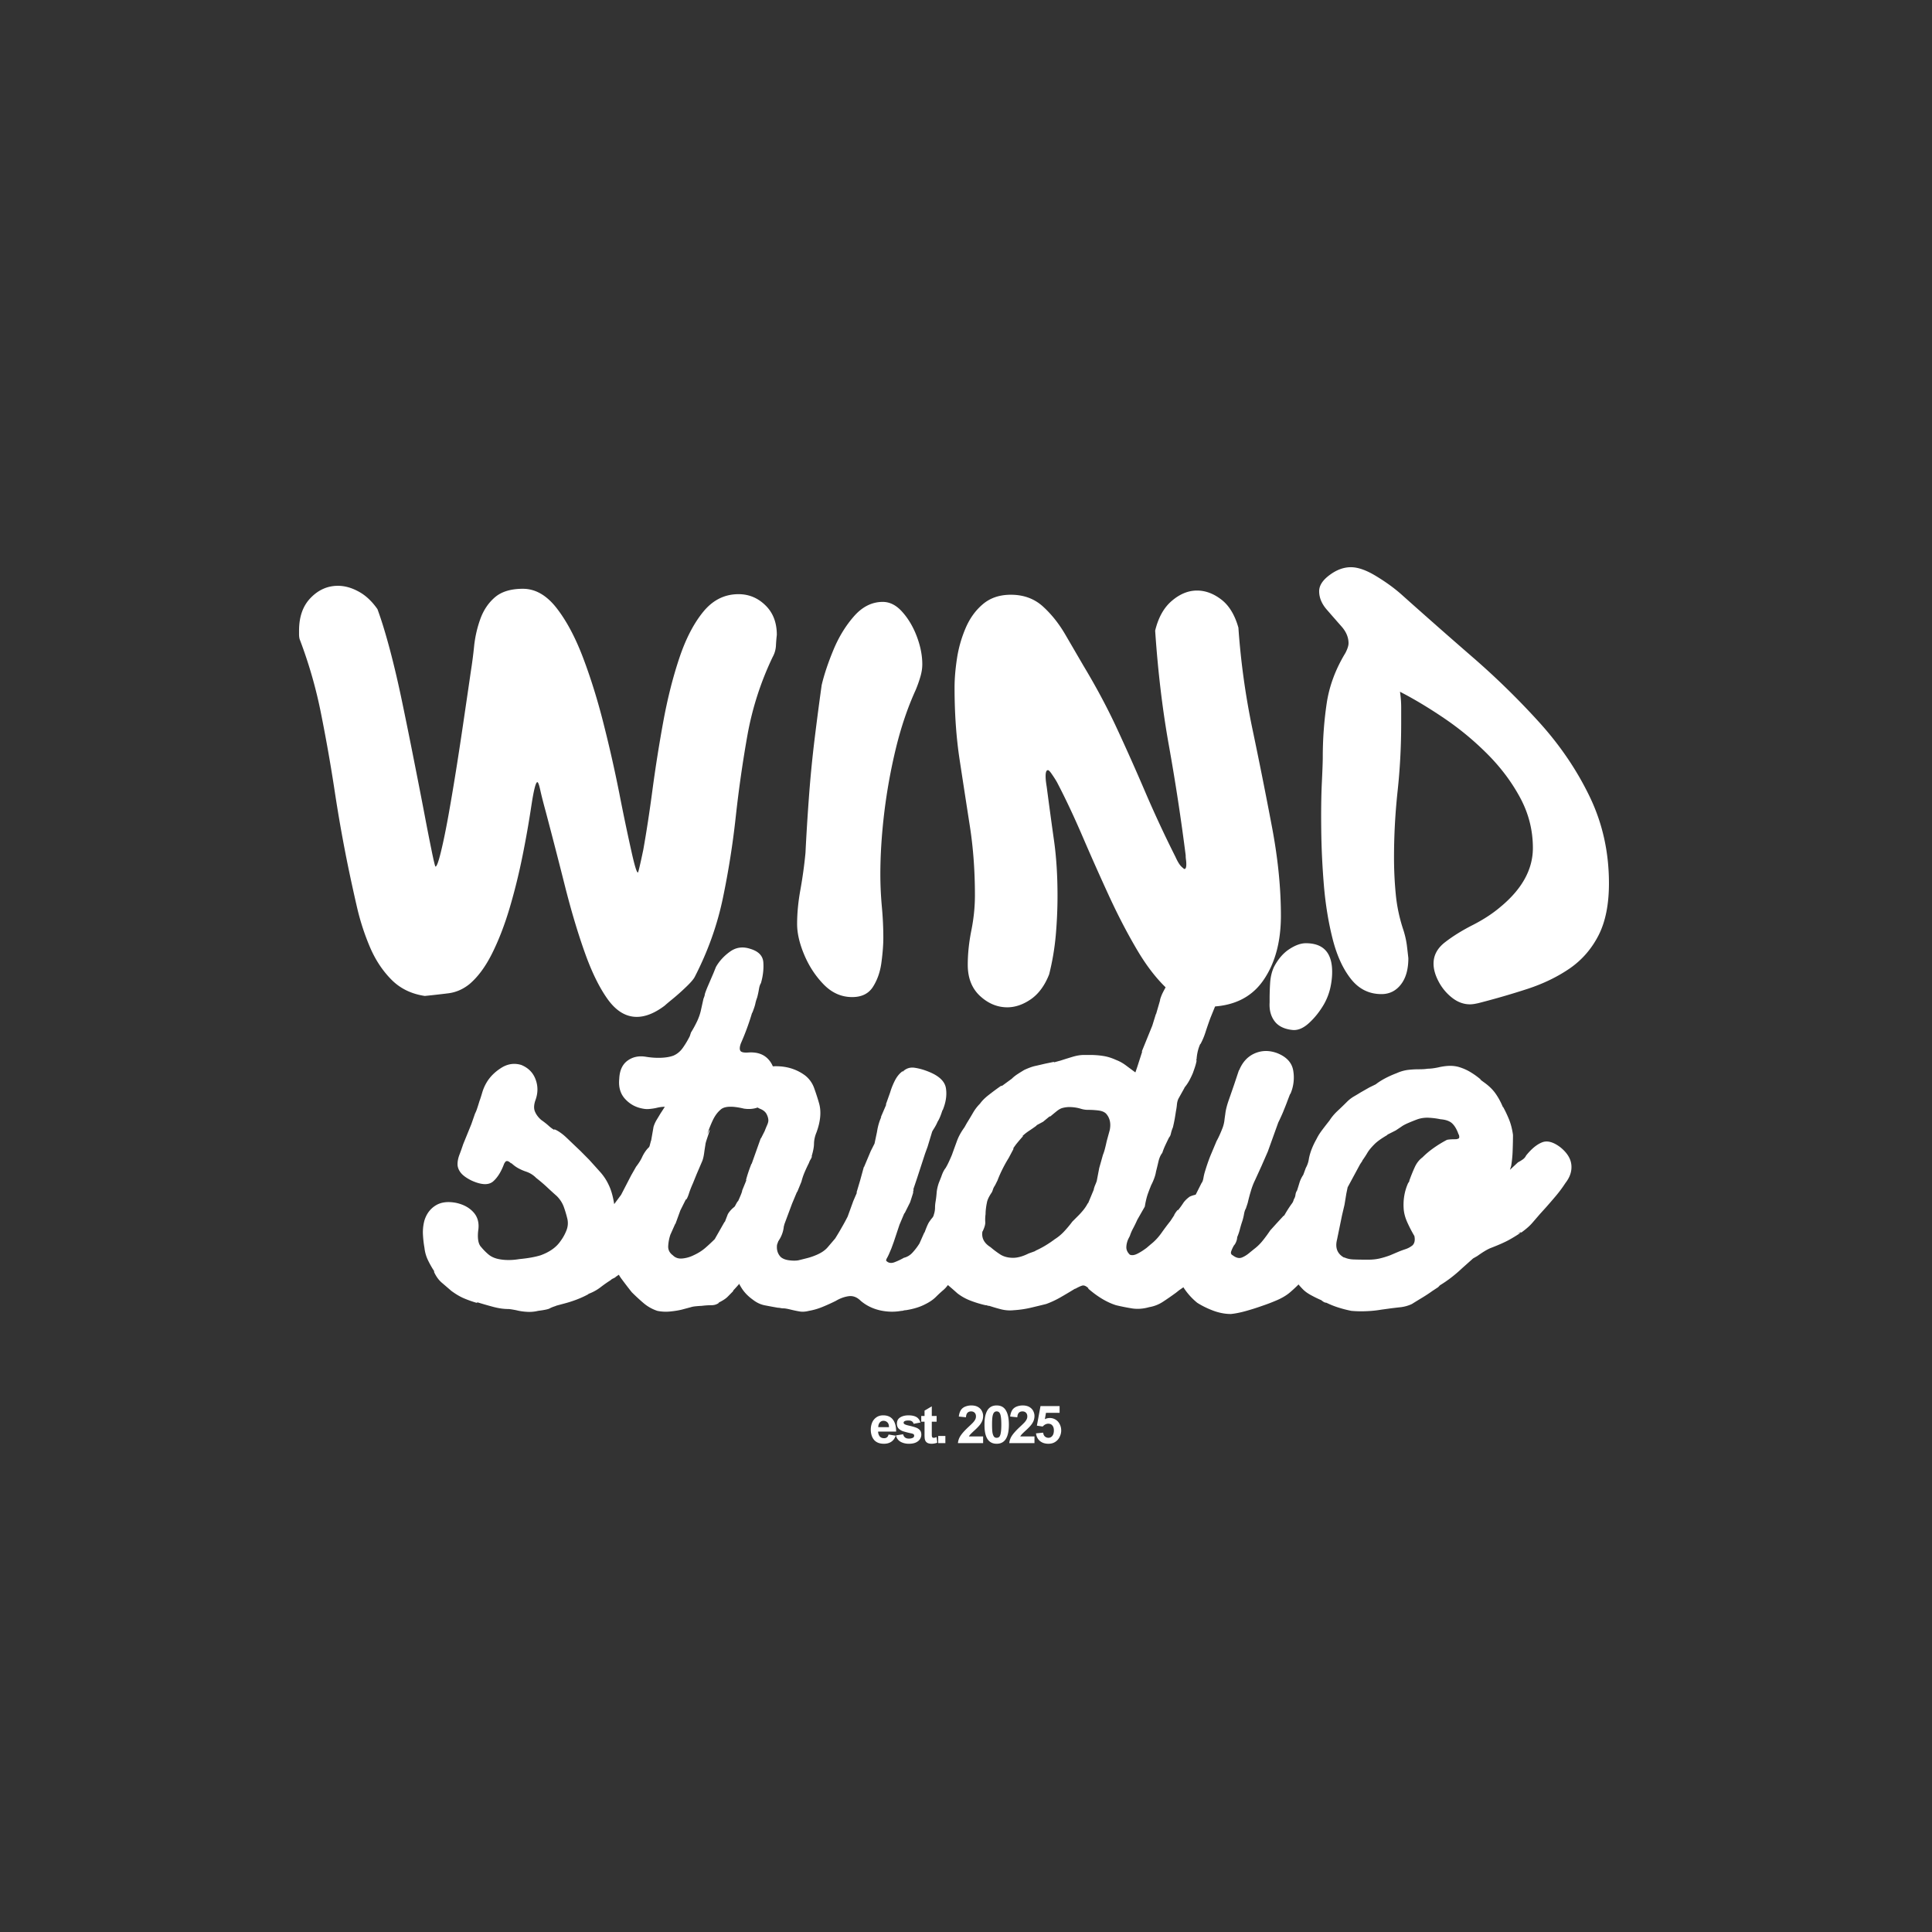 <svg xmlns="http://www.w3.org/2000/svg" width="500" height="500" version="1.2" viewBox="0 0 375 375"><rect x="0" y="0" width="375" height="375" fill="#333333" stroke="none"/><g style="fill:#fff;fill-opacity:1"><path d="M4.766-70.422a3.774 3.774 0 0 1-.11-.875v-.766c0-2.707.754-4.832 2.266-6.374 1.508-1.551 3.27-2.329 5.281-2.329 1.313 0 2.645.371 4 1.11 1.363.73 2.586 1.87 3.672 3.422.77 2.086 1.582 4.734 2.438 7.953.851 3.219 1.664 6.71 2.437 10.469.781 3.75 1.535 7.484 2.266 11.203.738 3.718 1.398 7.109 1.984 10.172a469.214 469.214 0 0 0 1.453 7.39c.383 1.856.613 2.781.688 2.781.238 0 .586-.945 1.047-2.843.468-1.895.972-4.352 1.515-7.375a496.86 496.86 0 0 0 1.625-9.72c.54-3.444 1.04-6.757 1.5-9.937.469-3.175.86-5.847 1.172-8.015a85.69 85.69 0 0 0 .64-4.938c.196-1.82.602-3.582 1.22-5.281.624-1.707 1.57-3.102 2.843-4.188 1.281-1.082 3.082-1.624 5.406-1.624 2.407 0 4.578 1.242 6.516 3.718 1.938 2.48 3.66 5.715 5.172 9.703 1.508 3.993 2.844 8.293 4 12.907a259.303 259.303 0 0 1 3.031 13.422 417.43 417.43 0 0 0 2.328 11.156c.614 2.781 1.035 4.172 1.266 4.172.082 0 .43-1.47 1.047-4.407.625-3.488 1.222-7.398 1.797-11.734a281.58 281.58 0 0 1 2.093-13.188c.82-4.457 1.852-8.546 3.094-12.265 1.238-3.719 2.785-6.719 4.64-9 1.864-2.29 4.15-3.438 6.86-3.438 2.008 0 3.75.72 5.219 2.157 1.476 1.43 2.219 3.343 2.219 5.75a30.265 30.265 0 0 0-.172 2.093 5.105 5.105 0 0 1-.64 2.204 59.484 59.484 0 0 0-4.891 15.156c-.93 5.23-1.684 10.5-2.266 15.812a163.277 163.277 0 0 1-2.5 15.813c-1.086 5.23-2.902 10.324-5.453 15.281-.23.46-.793 1.117-1.688 1.969a42.402 42.402 0 0 1-2.61 2.328C76.317.117 75.813.547 75.657.703c-1.937 1.469-3.758 2.203-5.453 2.203-2.094 0-3.96-1.12-5.594-3.36-1.625-2.25-3.117-5.269-4.468-9.062-1.356-3.8-2.637-8.082-3.844-12.843-1.2-4.77-2.453-9.633-3.766-14.594-.468-1.707-.82-3.082-1.047-4.125-.23-1.05-.422-1.578-.578-1.578-.312 0-.703 1.554-1.172 4.656A195.01 195.01 0 0 1 48-28.187c-.7 3.449-1.531 6.804-2.5 10.062-.969 3.25-2.094 6.156-3.375 8.719-1.273 2.554-2.727 4.527-4.36 5.922-1.242 1.011-2.617 1.617-4.124 1.812-1.512.188-3.04.36-4.578.516-2.637-.395-4.81-1.461-6.516-3.203-1.711-1.739-3.086-3.829-4.125-6.266a46.618 46.618 0 0 1-2.5-7.672 355.812 355.812 0 0 1-1.625-7.39 286.56 286.56 0 0 1-2.688-14.985A324.835 324.835 0 0 0 8.938-55.89a88.878 88.878 0 0 0-4.172-14.53Zm0 0" style="stroke:none" transform="translate(53.39 194.47)"/></g><g style="fill:#fff;fill-opacity:1"><path d="M10.922-28.938c.156-3.175.367-6.644.64-10.406.27-3.758.633-7.554 1.094-11.39.469-3.832.938-7.414 1.406-10.75.47-2.008 1.223-4.274 2.266-6.797 1.04-2.52 2.375-4.707 4-6.563 1.633-1.863 3.5-2.797 5.594-2.797 1.394 0 2.672.664 3.828 1.985 1.164 1.312 2.098 2.902 2.797 4.765.695 1.856 1.047 3.637 1.047 5.344 0 .774-.121 1.57-.36 2.39a23.93 23.93 0 0 1-.922 2.61c-1.554 3.406-2.835 7.184-3.843 11.328a109.11 109.11 0 0 0-2.266 12.563c-.5 4.218-.75 8.187-.75 11.906 0 2.012.094 4.063.281 6.156.196 2.094.297 4.149.297 6.157 0 1.324-.12 2.898-.36 4.718-.23 1.813-.773 3.399-1.624 4.75-.844 1.356-2.2 2.031-4.063 2.031-2.086 0-3.922-.812-5.515-2.437-1.586-1.625-2.844-3.54-3.781-5.75-.93-2.207-1.391-4.203-1.391-5.984 0-2.094.21-4.317.64-6.672a87.29 87.29 0 0 0 .985-7.157Zm0 0" style="stroke:none" transform="translate(145.422 194.47)"/></g><g style="fill:#fff;fill-opacity:1"><path d="M27.656-5.344c-.855 2.168-2.039 3.778-3.547 4.828-1.511 1.04-3.039 1.563-4.578 1.563-1.937 0-3.703-.734-5.297-2.203-1.586-1.477-2.375-3.492-2.375-6.047 0-2.094.227-4.3.688-6.625.469-2.32.703-4.61.703-6.86 0-4.8-.336-9.312-1-13.53-.656-4.227-1.313-8.489-1.969-12.782-.656-4.3-.984-8.973-.984-14.016 0-1.707.156-3.586.469-5.64a24.274 24.274 0 0 1 1.687-5.922c.813-1.895 1.93-3.442 3.36-4.64 1.437-1.208 3.238-1.813 5.406-1.813 2.476 0 4.55.758 6.218 2.265 1.665 1.512 3.118 3.336 4.36 5.47 1.238 2.124 2.398 4.12 3.484 5.984 2.563 4.261 4.77 8.406 6.625 12.437a453.987 453.987 0 0 1 5.407 12.14 229.206 229.206 0 0 0 5.874 12.61c.383.855.75 1.46 1.094 1.813.352.343.567.515.64.515.24 0 .36-.312.36-.937 0-.301-.023-.586-.062-.86a5.767 5.767 0 0 1-.063-.875 425.114 425.114 0 0 0-3.25-21.265c-1.242-6.895-2.133-14.336-2.672-22.328.614-2.551 1.696-4.485 3.25-5.797 1.551-1.32 3.176-1.985 4.875-1.985 1.633 0 3.207.586 4.72 1.75 1.507 1.156 2.612 2.977 3.312 5.453A145.67 145.67 0 0 0 67.109-53a977.293 977.293 0 0 1 3.782 18.953c1.164 6.117 1.75 11.887 1.75 17.313 0 5.187-1.184 9.433-3.547 12.734C66.727-.707 63.144.938 58.344.938c-2.563 0-4.969-.989-7.219-2.97-2.242-1.976-4.328-4.593-6.266-7.843-1.937-3.258-3.797-6.82-5.578-10.688a504.018 504.018 0 0 1-5.172-11.625c-1.668-3.874-3.312-7.363-4.937-10.468a21.27 21.27 0 0 0-1-1.563c-.344-.508-.594-.765-.75-.765-.305 0-.453.39-.453 1.172 0 .23.015.523.047.874.039.344.097.75.172 1.22.468 3.562.93 6.976 1.39 10.234.469 3.25.703 6.886.703 10.906 0 2.562-.117 5.125-.343 7.687a48.658 48.658 0 0 1-1.282 7.547Zm0 0" style="stroke:none" transform="translate(175.982 194.47)"/></g><g style="fill:#fff;fill-opacity:1"><path d="M24.984-60.203a19.75 19.75 0 0 1 .235 3.031v3.125c0 4.5-.235 8.902-.703 13.203-.461 4.293-.688 8.57-.688 12.828 0 2.407.113 4.793.344 7.157.226 2.367.734 4.71 1.515 7.03.313 1.013.524 1.981.641 2.907.113.93.207 1.742.281 2.438 0 2.168-.484 3.87-1.453 5.109-.968 1.242-2.226 1.86-3.765 1.86-2.407 0-4.387-.985-5.938-2.954-1.555-1.976-2.734-4.57-3.547-7.781-.812-3.219-1.375-6.664-1.687-10.344-.305-3.687-.477-7.27-.516-10.75-.043-3.488-.008-6.508.11-9.062.124-2.563.187-4.27.187-5.125 0-3.489.25-6.938.75-10.344.5-3.406 1.719-6.695 3.656-9.875.395-.781.594-1.398.594-1.86 0-1.163-.469-2.269-1.406-3.312a433.69 433.69 0 0 1-2.844-3.25c-.969-1.125-1.453-2.305-1.453-3.547 0-1.094.676-2.14 2.031-3.14 1.352-1.008 2.727-1.516 4.125-1.516 1.395 0 3.04.586 4.938 1.75 1.906 1.156 3.55 2.355 4.937 3.594A1228.1 1228.1 0 0 0 38.984-67a150.588 150.588 0 0 1 13.078 12.781c4.032 4.461 7.286 9.266 9.766 14.422 2.477 5.149 3.719 10.742 3.719 16.781 0 4.106-.68 7.477-2.031 10.11C62.16-10.27 60.3-8.133 57.938-6.5c-2.368 1.625-5.079 2.945-8.141 3.953-3.063 1-6.258 1.93-9.578 2.781-.313.07-.606.13-.875.172-.274.04-.528.063-.766.063-1.242 0-2.402-.43-3.484-1.281a9.688 9.688 0 0 1-2.61-3.141c-.656-1.238-.984-2.399-.984-3.485 0-1.625.754-3.015 2.266-4.171 1.507-1.164 3.289-2.27 5.343-3.313 2.051-1.05 3.813-2.195 5.282-3.437 4.257-3.489 6.39-7.328 6.39-11.516 0-3.477-.836-6.75-2.5-9.813-1.656-3.062-3.789-5.89-6.39-8.484a56.72 56.72 0 0 0-8.36-6.906c-2.98-2.02-5.828-3.727-8.547-5.125Zm0 0" style="stroke:none" transform="translate(246.75 194.47)"/></g><g style="fill:#fff;fill-opacity:1"><path d="M35.625-24.594c.477.969.836 2.219 1.078 3.75l1.344-1.812 1.937-3.75.97-1.703c.562-.727.96-1.375 1.202-1.938 1.375-2.82 3.555-3.586 6.547-2.297 1.781.719 2.75 1.606 2.906 2.657.164 1.054-.117 2.226-.843 3.515v-.125c-.407 1.055-.73 1.762-.97 2.125-.241.367-.483.79-.733 1.266v-.235l-.72 1.453-.734 2.063c-.074.406-.152.793-.234 1.156-.086.356-.328.856-.734 1.5-1.055 1.625-2.063 2.961-3.032 4a28.864 28.864 0 0 1-1.578 1.938 37.5 37.5 0 0 1-1.812 1.937c-.563.492-1.11.918-1.64 1.281a95.9 95.9 0 0 1-1.5 1.032 1.793 1.793 0 0 1-.563.36c-.2.085-.375.202-.532.359-.648.406-1.312.875-2 1.406a8.854 8.854 0 0 1-2.359 1.265h.125c-1.46.805-3.156 1.45-5.094 1.938l-1.328.36h.11c-.563.167-.985.335-1.266.5-.281.155-1.031.312-2.25.468a7.153 7.153 0 0 1-2.125.188 10.777 10.777 0 0 1-2.11-.313c-.804-.156-1.328-.234-1.578-.234-.886 0-1.855-.141-2.906-.422a78.086 78.086 0 0 1-3.14-.906c.156.074.113.109-.126.109a22.222 22.222 0 0 1-2.374-.844C6.8-2.867 5.976-3.352 5.092-4a308.795 308.795 0 0 0-1.89-1.625c-.605-.531-1.105-1.238-1.5-2.125h.11A18.447 18.447 0 0 1 .546-9.984a7.245 7.245 0 0 1-.672-2.375 21.092 21.092 0 0 1-.297-2.657 8.764 8.764 0 0 1 .297-2.671c.406-1.29 1.133-2.258 2.188-2.907 1.05-.644 2.382-.804 4-.484 1.445.324 2.57.95 3.375 1.875.812.93 1.097 2.121.859 3.578-.156 1.531.047 2.578.61 3.14.405.493.866.962 1.39 1.407.52.437 1.187.742 2 .906 1.207.242 2.539.242 4 0 1.695-.164 3.066-.41 4.11-.734 1.78-.645 3.077-1.57 3.89-2.781a8.753 8.753 0 0 0 1.14-2.063 3.765 3.765 0 0 0 .188-2.188 22.326 22.326 0 0 0-.672-2.28c-.281-.813-.746-1.54-1.39-2.188a80.04 80.04 0 0 1-1.938-1.766 30.372 30.372 0 0 0-2.063-1.75 4.851 4.851 0 0 0-1.937-1.219 9.618 9.618 0 0 1-1.516-.656 6.366 6.366 0 0 1-1.39-1.031v.11c-.649-.645-1.09-.645-1.328 0v-.11c-.575 1.617-1.305 2.808-2.188 3.578-.887.762-2.297.7-4.234-.188-.969-.488-1.656-.992-2.063-1.515-.406-.531-.61-1.078-.61-1.64 0-.563.118-1.165.36-1.813.25-.645.492-1.332.735-2.063l1.578-3.875.719-2.062c.164-.32.304-.664.421-1.032.125-.363.27-.828.438-1.39.156-.406.332-.953.531-1.64a8.85 8.85 0 0 1 .797-1.876c.645-1.133 1.594-2.101 2.844-2.906 1.25-.813 2.562-1.016 3.937-.61 1.375.563 2.301 1.497 2.782 2.797.488 1.293.488 2.622 0 3.985-.325.898-.368 1.648-.125 2.25.25.605.656 1.152 1.218 1.64.57.399 1.055.778 1.453 1.141.407.367.77.633 1.094.797v-.125c.406.156.805.383 1.203.672.407.281.813.621 1.219 1.016l2.672 2.546 1.687 1.703c.727.805 1.438 1.59 2.125 2.36a10.07 10.07 0 0 1 1.641 2.484Zm0 0" style="stroke:none" transform="translate(82.513 254.562)"/></g><g style="fill:#fff;fill-opacity:1"><path d="M9.094-39.734c-.324 0-.61.023-.86.062a7.2 7.2 0 0 0-.843.172c-.407.086-.836.148-1.282.188a4.156 4.156 0 0 1-1.265-.063c-1.375-.238-2.528-.863-3.453-1.875C.46-42.258.082-43.57.25-45.188c.07-1.613.613-2.785 1.625-3.515 1.008-.727 2.203-.973 3.578-.734 1.05.167 2.04.23 2.969.187.926-.04 1.71-.18 2.36-.422.726-.32 1.331-.828 1.812-1.516.488-.687.937-1.437 1.344-2.25l.234-.718c.406-.645.789-1.348 1.156-2.11.363-.77.625-1.52.781-2.25l.485-2.187c.164-.406.25-.664.25-.781 0-.125.16-.586.484-1.391l1.203-2.797.485-1.203c.644-1.133 1.55-2.125 2.718-2.969 1.176-.851 2.493-1.035 3.953-.547 1.614.48 2.458 1.371 2.532 2.672.082 1.293-.074 2.621-.469 3.985-.168.25-.293.62-.375 1.109a18.09 18.09 0 0 1-.36 1.688 7.572 7.572 0 0 0-.359 1.218c-.086.399-.289 1-.61 1.813v-.125a48.896 48.896 0 0 1-2.171 5.937c-.25.649-.297 1.133-.14 1.453.163.325.734.446 1.703.36 1.613-.082 2.863.36 3.75 1.328.894.969 1.343 2.305 1.343 4-.086 1.867-.695 3.324-1.828 4.375-1.125 1.043-2.539 1.445-4.234 1.203-2.344-.563-3.875-.484-4.594.234-.574.493-1.063 1.164-1.469 2.016-.398.844-.758 1.75-1.078 2.719.32-.645.485-.926.485-.844 0 .074-.063.293-.188.656-.117.367-.258.793-.422 1.282-.156.48-.234.804-.234.968-.086.48-.168 1.028-.25 1.64-.086.606-.203 1.106-.36 1.5l-1.093 2.548-.735 1.812c-.324.73-.586 1.403-.781 2.016-.2.605-.383.984-.547 1.14v-.125l-1.094 2.188-.968 2.656v-.11l-.97 2.173a8.361 8.361 0 0 0-.421 2.187c-.043.73.258 1.336.906 1.813.489.492 1.114.695 1.875.61a6.168 6.168 0 0 0 2.125-.61c.895-.406 1.664-.89 2.313-1.453a36.57 36.57 0 0 0 1.812-1.688l1.938-3.406v.125l.61-1.578a4.907 4.907 0 0 1 1.5-1.563 53.18 53.18 0 0 0 1.765-1.218l-.125.125a4.612 4.612 0 0 1 2.125-.907c.77-.125 1.676.094 2.718.657 1.946 1.136 2.922 2.59 2.922 4.359 0 .812-.086 1.484-.25 2.015a5.8 5.8 0 0 1-.609 1.391 76.684 76.684 0 0 1-1.64 2.485 23.076 23.076 0 0 1-1.626 2.109l-.484.61c-.406.48-.855.921-1.344 1.327-.48.407-1.043.856-1.687 1.344-.157.156-.34.277-.547.36-.2.085-.383.246-.547.484.082-.082-.059.078-.422.484-.367.407-.625.688-.781.844h.11c-.4.406-.778.793-1.141 1.156-.368.367-.953.746-1.766 1.14h.125c-.406.325-.914.485-1.516.485-.605 0-1.23.043-1.875.125-.156 0-.48.024-.968.063-.493.043-.856.105-1.094.187l-1.813.485c-.648.156-1.398.277-2.25.359a8.26 8.26 0 0 1-2.468-.125 7.962 7.962 0 0 1-2.688-1.516A39.597 39.597 0 0 1 2.672-3.75a89.38 89.38 0 0 1-2-2.61A6.771 6.771 0 0 1-.61-9.452c-.157-.883-.133-1.89.062-3.016.2-1.133.5-2.226.906-3.281l-.109.125c.238-1.05.68-2.102 1.328-3.156l.719-1.938-.11.25.485-2.547a42.7 42.7 0 0 1 .234-1.453 6.922 6.922 0 0 1 .485-1.578l-.125.125c.164-.488.347-.93.546-1.328.208-.406.43-.852.672-1.344l1.329-2.297.609-2.312v.125l.484-2.781c.157-.489.352-.93.594-1.328.25-.407.492-.813.734-1.22Zm0 0" style="stroke:none" transform="translate(119.948 254.562)"/></g><g style="fill:#fff;fill-opacity:1"><path d="M-.61-13.078c.087-.406.126-.75.126-1.031v-1.032c.086-.644.148-1.27.187-1.875.031-.613.133-1.117.297-1.515a8.94 8.94 0 0 1 1.219-2.907v.11c.156-.32.332-.723.531-1.203.207-.489.313-.813.313-.969l.843-2.063-.125.125c.25-.968.614-2.062 1.094-3.28v.124l.734-2.062 1.079-3.032v.126l.734-1.454a24.9 24.9 0 0 1 .469-1.14c.164-.364.25-.672.25-.922 0-.395-.121-.817-.36-1.266-.242-.445-.683-.789-1.328-1.031-.887-.406-1.433-1.113-1.64-2.125a5.01 5.01 0 0 1 .312-2.969c.8-2.093 2.297-3.14 4.484-3.14 2.176 0 4.07.605 5.688 1.812a5.41 5.41 0 0 1 1.75 2.484c.363 1.012.672 1.961.922 2.844.476 1.617.316 3.516-.485 5.703a6.29 6.29 0 0 0-.375 1.203 5.704 5.704 0 0 0-.109.97c0 .648-.164 1.495-.484 2.546l.109-.125c-.074.25-.172.477-.297.672-.125.2-.23.422-.312.672a31.25 31.25 0 0 0-.844 1.812 12.178 12.178 0 0 0-.61 1.813l-.843 2.062v-.125l-.969 2.313-1.578 4.234a8.054 8.054 0 0 1-.36.907c-.156.367-.277.632-.359.796l-.61 2.047v-.11c-.155 1.044.087 1.888.735 2.532.395.324.938.527 1.625.61.688.085 1.274.085 1.766 0 .644-.157 1.27-.313 1.875-.47a12.254 12.254 0 0 0 1.75-.624c.894-.395 1.582-.875 2.062-1.438.489-.57.973-1.14 1.453-1.703a51.04 51.04 0 0 0 1.266-2.125 40.15 40.15 0 0 0 1.156-2.125l1.094-3.015.734-1.704-.125.125.72-2.422.733-2.671v.125l1.329-3.157.734-1.453.484-2.297c.157-1.05.438-2.02.844-2.906l-.125.125 1.094-2.547-.125.11.86-2.422c.238-.801.554-1.586.952-2.36.407-.77.895-1.351 1.47-1.75v.11c.644-.645 1.41-.907 2.296-.782.883.126 1.813.387 2.781.782 2.02.812 3.13 1.886 3.328 3.218.207 1.336-.011 2.766-.656 4.297v-.125c-.324 1.055-.648 1.825-.969 2.313-.168.406-.39.836-.672 1.281-.28.438-.421.7-.421.781l-.844 2.782-.484 1.328-1.579 4.843-.734 2.188h.125c-.086.156-.125.258-.125.297v.187c0 .086-.043.246-.125.485a90.5 90.5 0 0 1-.469 1.453l-1.093 2.187v-.125l-.97 2.297-1.093 3.282-.484 1.328-.36.843c-.168.407-.336.75-.5 1.032-.156.28-.195.464-.11.546.407.407.93.493 1.579.25.645-.25 1.25-.535 1.813-.859a3.313 3.313 0 0 0 1.687-1.015c.488-.532.938-1.118 1.344-1.766l.968-2.188v.125c.407-1.132.727-1.863.97-2.187a9.174 9.174 0 0 1 1.75-1.922 18.802 18.802 0 0 1 2-1.469c.644-.394 1.288-.55 1.937-.468.644.074 1.535.433 2.672 1.078.882.562 1.468 1.152 1.75 1.765.289.606.414 1.211.375 1.813-.043.605-.227 1.21-.547 1.812a16.31 16.31 0 0 1-1.094 1.766l-.36.594c-.324.812-.71 1.543-1.156 2.187-.449.649-.87 1.293-1.265 1.938l-.735.968.125-.125c-.406.493-.773.961-1.093 1.407-.325.437-.727.937-1.203 1.5l-.376.375c-.48.398-.984.859-1.515 1.39-.524.524-1.188.985-2 1.39-1.043.563-2.336.966-3.875 1.204a1.38 1.38 0 0 0-.422.063 1.231 1.231 0 0 1-.422.062c-1.375.25-2.773.21-4.187-.11-1.407-.331-2.637-.94-3.688-1.828-.73-.726-1.523-1.03-2.375-.906-.844.125-1.668.43-2.469.906a38.25 38.25 0 0 1-2.547 1.157c-.886.367-1.777.625-2.671.781-.649.164-1.23.207-1.75.125a21.947 21.947 0 0 1-1.75-.36c-.649-.163-1.133-.25-1.454-.25-.167 0-.355-.019-.562-.062a2.826 2.826 0 0 0-.531-.062 164.22 164.22 0 0 1-2.547-.47c-.813-.163-1.578-.53-2.297-1.093C3.227-2.94 2.52-3.664 2-4.469 1.477-5.28 1.016-6.21.61-7.266A13.363 13.363 0 0 1-.298-10c-.207-.926-.312-1.953-.312-3.078Zm0 0" style="stroke:none" transform="translate(141.997 254.562)"/></g><g style="fill:#fff;fill-opacity:1"><path d="M13.688-43.86c0 .087-.043.126-.126.126.083 0 .208-.04.376-.125l1.812-1.328c.32-.32.703-.626 1.14-.907.446-.289.876-.554 1.282-.797.883-.406 1.61-.664 2.172-.78.57-.126 1.18-.267 1.828-.423l1.812-.375-.109.125 1.328-.36a98.437 98.437 0 0 1 2.297-.718c.813-.25 1.578-.375 2.297-.375h1.094c.894 0 1.742.063 2.547.188.812.117 1.66.375 2.546.78.645.243 1.27.587 1.875 1.032.602.45 1.227.914 1.875 1.39l.375-1.093.97-3.016-.126.11 2.063-5.078.718-2.313v.125l.844-2.906-.11.25c.157-.57.352-1.098.594-1.578.25-.489.493-.938.735-1.344.562-.969.883-1.648.969-2.047.644-1.863 1.472-3.316 2.484-4.36 1.008-1.05 2.566-1.175 4.672-.374 2.094.886 3.18 2.078 3.266 3.578.082 1.492-.2 2.965-.844 4.422l-2.063 5.093a74.429 74.429 0 0 0-.922 2.672 13.419 13.419 0 0 1-1.015 2.407v-.11c-.407.887-.653 1.89-.735 3.016-.086.168-.105.23-.062.187.039-.039.062-.02.062.063 0 .086-.043.289-.125.61-.074.323-.273.929-.593 1.812-.168.406-.391.875-.672 1.406a8.548 8.548 0 0 1-1.032 1.5l.126-.125-1.22 2.188c-.156.324-.257.71-.296 1.156-.043.437-.106.86-.188 1.265-.074.48-.152.965-.234 1.453a26.917 26.917 0 0 1-.36 1.704 6.805 6.805 0 0 0-.374 1.14c-.075.367-.196.633-.36.797-.242.48-.484.984-.734 1.516a13.841 13.841 0 0 0-.594 1.5c-.324.406-.57.953-.734 1.64a79.7 79.7 0 0 1-.485 2c-.086.563-.289 1.211-.609 1.938-.074.168-.152.336-.234.5a3.882 3.882 0 0 0-.25.594c-.075.156-.235.578-.485 1.265-.242.688-.437 1.516-.593 2.485l-1.454 2.547c-.25.562-.515 1.109-.797 1.64a9.032 9.032 0 0 0-.656 1.516l-.25.484a4.094 4.094 0 0 0-.422 1.578c-.043.563.18 1.086.672 1.563.395.168.875.11 1.438-.172.57-.281 1.18-.664 1.828-1.156l.844-.72c.726-.57 1.394-1.28 2-2.124a50.145 50.145 0 0 1 1.765-2.36l.719-1.093.125-.125c-.168.168-.152.09.047-.235.207-.32.394-.566.562-.734v.125A16.04 16.04 0 0 0 49-21.015c.29-.446.719-.876 1.281-1.282a5.496 5.496 0 0 1 2.235-.484c.77 0 1.597.324 2.484.968 1.781 1.137 2.586 2.352 2.422 3.641-.156 1.293-.64 2.625-1.453 4a9.93 9.93 0 0 0-.907 1.516c-.199.437-.382.902-.546 1.39-.157.407-.34.891-.547 1.454a5.05 5.05 0 0 1-.782 1.453 11.593 11.593 0 0 1-1.812 1.89 57.718 57.718 0 0 1-1.938 1.5l-1.218.844-.61.484a59.213 59.213 0 0 1-2.547 1.766 6.936 6.936 0 0 1-2.656 1.031c-1.136.324-2.23.406-3.281.25a41.315 41.315 0 0 1-3.14-.625c-1.782-.562-3.602-1.648-5.454-3.265h.125c-.492-.477-.918-.657-1.281-.532-.367.118-.828.336-1.39.657l.124-.125a114.04 114.04 0 0 1-2.968 1.765c-.93.524-1.84.946-2.735 1.266-.968.242-1.98.484-3.031.734a19.866 19.866 0 0 1-3.266.469 6.974 6.974 0 0 1-2.422-.172 34.37 34.37 0 0 1-2.296-.672c-.168 0-.293-.02-.375-.062a.81.81 0 0 0-.36-.063 20.867 20.867 0 0 1-2.969-.906 9.942 9.942 0 0 1-2.484-1.39A96.16 96.16 0 0 0 2.97-5.454 7.72 7.72 0 0 1 1.094-7.75C.602-8.477.254-9.367.047-10.422a29.483 29.483 0 0 1-.406-2.906 6.528 6.528 0 0 1 .062-2c.117-.688.258-1.352.422-2v.125l.484-1.578c.157-.477.235-.922.235-1.328 0-.407.039-.848.125-1.328.082-.489.144-1.016.187-1.579.04-.57.18-1.218.422-1.937l.484-1.219c.239-.726.52-1.289.844-1.687.239-.407.457-.828.656-1.266.208-.445.395-.875.563-1.281.32-.895.645-1.785.969-2.672.32-.883.804-1.77 1.453-2.656l.484-.86a62.95 62.95 0 0 0 1.203-2 8.378 8.378 0 0 1 1.344-1.75c.395-.562.957-1.125 1.688-1.687a52.29 52.29 0 0 1 2.296-1.703ZM16-10.421c.883 0 1.89-.281 3.016-.844l1.343-.484h-.125c1.29-.563 2.582-1.328 3.875-2.297a9.092 9.092 0 0 0 1.813-1.515 22.11 22.11 0 0 0 1.578-1.891l.969-.969c.406-.394.789-.816 1.156-1.265.363-.446.664-.91.906-1.391v.125l1.219-2.922-.125.25c.082-.32.18-.625.297-.906.125-.282.226-.547.312-.797l.485-2.531.718-2.547c.165-.407.305-.848.422-1.328.125-.489.227-.938.313-1.344l.594-2.172c.25-1.29.007-2.344-.72-3.156-.323-.32-.808-.524-1.452-.61a16.437 16.437 0 0 0-2.063-.125c-.492 0-.976-.078-1.453-.234a7.69 7.69 0 0 0-1.765-.297 5.227 5.227 0 0 0-1.75.172c-.325.086-.688.29-1.094.61-.399.324-.84.687-1.328 1.093v-.125l-1.328 1.094-1.344.719h.125c-.563.406-1.09.773-1.578 1.093-.48.325-.883.649-1.203.97h.125a36.61 36.61 0 0 0-1.344 1.577c-.242.324-.438.606-.594.844h.11l-.97 1.828a26.143 26.143 0 0 0-1.218 2.188 22.7 22.7 0 0 0-.953 2.172l-.485.968c-.168.242-.293.48-.375.719a4.002 4.002 0 0 1-.234.61c-.563.812-.887 1.5-.969 2.062-.086.406-.148.793-.187 1.156a8.475 8.475 0 0 0-.063 1.016 7.805 7.805 0 0 0-.062 1.531c.039.438-.137 1.059-.531 1.86v-.11c-.25 1.293.269 2.34 1.562 3.14.57.493 1.195.962 1.875 1.407.688.437 1.52.656 2.5.656Zm0 0" style="stroke:none" transform="translate(180.643 254.562)"/></g><g style="fill:#fff;fill-opacity:1"><path d="M27.625-22.297c.883.574 1.508 1.164 1.875 1.766.363.605.547 1.308.547 2.11 0 .73-.184 1.5-.547 2.312a46.47 46.47 0 0 1-1.266 2.547 2.26 2.26 0 0 0-.562.906c-.117.367-.25.746-.406 1.14-.325.649-.633 1.258-.922 1.829-.282.562-.543 1.007-.782 1.328-1.125 1.617-2.539 3.152-4.234 4.609-.648.563-1.476 1.07-2.484 1.516-1.012.437-2 .82-2.969 1.14a45.48 45.48 0 0 1-3.047.969c-1.125.32-2.133.523-3.015.61-1.126 0-2.278-.22-3.454-.657-1.168-.445-2.199-.957-3.093-1.531a12.681 12.681 0 0 1-2.36-2.531 8.433 8.433 0 0 1-1.39-3.157 15.58 15.58 0 0 1-.188-3.14c.043-1.133.266-2.27.672-3.406v.124l.734-2.78c.157-.407.274-.91.36-1.516a5.316 5.316 0 0 1 .484-1.641c.238-.8.723-1.727 1.453-2.781h-.125l1.219-2.422c.156-.164.273-.488.36-.969.081-.488.202-.973.359-1.453a36.58 36.58 0 0 1 .968-2.797l1.22-2.906c.405-.727.804-1.613 1.202-2.656a6.49 6.49 0 0 0 .313-1.282c.039-.363.098-.785.172-1.265.082-.813.328-1.782.734-2.907l.969-2.796.969-2.907v.125c.644-1.613 1.656-2.722 3.03-3.328 1.376-.601 2.829-.625 4.36-.062 1.852.73 2.899 1.883 3.14 3.453a7.934 7.934 0 0 1-.593 4.547v-.125c-.25.648-.476 1.234-.672 1.765-.199.524-.383.98-.547 1.375-.156.407-.34.836-.547 1.282-.199.449-.382.836-.546 1.156l-2.047 5.687-1.219 2.782-1.219 2.672a13.168 13.168 0 0 0-.844 2.187c-.242.805-.445 1.57-.609 2.297l-.36 1.094c-.155.242-.277.605-.359 1.093-.086.48-.203.961-.359 1.438-.168.492-.313.98-.438 1.469-.117.48-.292 1-.53 1.562 0 .25-.063.54-.188.86-.125.324-.266.562-.422.718a6.227 6.227 0 0 0-.547 1.156c-.125.368-.027.626.297.782.644.492 1.226.636 1.75.437.531-.207 1.078-.554 1.64-1.047l.735-.593a9.343 9.343 0 0 0 1.687-1.641c.489-.602.977-1.27 1.47-2l1.202-1.328 1.453-1.578v.125c.407-.727.848-1.438 1.328-2.125a7.19 7.19 0 0 1 1.641-1.688 3.664 3.664 0 0 1 2-.734c.727-.04 1.578.219 2.547.781ZM21.812-54.64c-1.617-.164-2.789-.734-3.515-1.703-.73-.968-1.055-2.176-.969-3.625v-.61c0-1.132.035-2.241.11-3.327.082-1.094.328-2.082.734-2.969.812-1.54 1.8-2.691 2.969-3.453 1.175-.77 2.25-1.156 3.218-1.156 3.145 0 4.836 1.578 5.078 4.734.083 1.125 0 2.313-.25 3.563a11.695 11.695 0 0 1-1.328 3.578c-.804 1.375-1.75 2.57-2.843 3.578-1.086 1.011-2.153 1.476-3.203 1.39Zm0 0" style="stroke:none" transform="translate(229.103 254.562)"/></g><g style="fill:#fff;fill-opacity:1"><path d="M44.578-15.266h.484a27.11 27.11 0 0 1-2.296 1.407c-.805.437-1.934.937-3.391 1.5-.648.242-1.54.765-2.672 1.578l-.844.484-2.172 1.938c-1.374 1.293-2.792 2.382-4.25 3.265l-.359.375L27.984-4c-.562.406-1.21.836-1.937 1.281-.73.438-1.418.86-2.063 1.266a7.208 7.208 0 0 1-2.109.61c-.688.073-1.355.152-2 .234l-1.828.25c-.887.156-1.856.257-2.906.296a21.231 21.231 0 0 1-2.907-.062 23.37 23.37 0 0 1-2.546-.656 16.577 16.577 0 0 1-2.297-.922 1.07 1.07 0 0 1-.547-.172c-.2-.125-.34-.227-.422-.313a23.369 23.369 0 0 1-1.875-.906c-.688-.363-1.234-.742-1.64-1.14-.731-.727-1.321-1.457-1.766-2.188A19.206 19.206 0 0 1 0-8.609c-.488-1.688-.61-3.5-.36-5.438.075-.406.11-.75.11-1.031V-16c0-1.04.125-2.047.375-3.016.082-.406.223-.847.422-1.328.195-.488.379-.976.547-1.468.156-.239.254-.52.297-.844a1.85 1.85 0 0 1 .312-.844c.156-.488.313-.992.469-1.516.164-.53.41-1.035.734-1.515l.485-1.328c.32-.57.523-1.18.609-1.828.238-1.208.723-2.458 1.453-3.75.238-.489.5-.93.781-1.329.282-.406.868-1.175 1.766-2.312.406-.645.93-1.27 1.578-1.875a73.231 73.231 0 0 0 1.813-1.75 6.56 6.56 0 0 1 1.328-1.031c.488-.282.93-.547 1.328-.797l1.703-.969 1.219-.594c1.039-.812 2.41-1.539 4.11-2.187a7.625 7.625 0 0 1 2.124-.61 17.906 17.906 0 0 1 2.125-.125c.719 0 1.281-.035 1.688-.109.562 0 1.25-.082 2.062-.25.645-.156 1.29-.254 1.938-.297a6.53 6.53 0 0 1 1.937.172c.883.25 1.692.602 2.422 1.047.727.437 1.414.937 2.063 1.5l-.25-.11.984.72c.883.648 1.586 1.355 2.11 2.124.53.762.991 1.625 1.39 2.594v-.11c.406.72.789 1.528 1.156 2.422.363.887.625 1.899.781 3.032 0 .886-.023 1.875-.062 2.968a22.234 22.234 0 0 1-.297 3.079l-.234.734 1.562-1.453c.32-.164.625-.348.906-.547a1.95 1.95 0 0 0 .672-.781c1.051-1.301 2.082-2.149 3.094-2.547 1.008-.406 2.203-.082 3.578.969 1.29 1.054 1.992 2.183 2.11 3.39.124 1.211-.258 2.383-1.141 3.516a24.831 24.831 0 0 1-1.89 2.547 125.18 125.18 0 0 1-1.876 2.172l-1.203 1.328c-.492.574-.98 1.14-1.469 1.703-.48.562-1.164 1.168-2.047 1.812l-.25.125.126-.125Zm-28.953 5.204c.727 0 1.438-.079 2.125-.235a16.936 16.936 0 0 0 2-.61l1.688-.718a20.31 20.31 0 0 1 1.328-.484 4.38 4.38 0 0 0 1.343-.735c.407-.406.524-1.008.36-1.812-.48-.813-.922-1.66-1.328-2.547-.407-.883-.653-1.735-.735-2.547-.156-1.852.13-3.586.86-5.203.156-.164.234-.328.234-.485.32-.894.664-1.742 1.031-2.546.364-.813.867-1.457 1.516-1.938.562-.57 1.226-1.14 2-1.703a23.02 23.02 0 0 1 2.734-1.688c.32-.082.883-.124 1.688-.124.164 0 .347-.04.547-.126.195-.082.218-.363.062-.843v.125c-.324-.969-.73-1.692-1.219-2.172-.48-.488-1.246-.774-2.297-.86a15.007 15.007 0 0 0-2.312-.296 5.901 5.901 0 0 0-2.172.297 35.43 35.43 0 0 0-1.828.734c-.563.242-1.008.48-1.328.719l-1.078.718-1.703.86h.125c-1.137.648-1.985 1.25-2.547 1.812-.649.649-1.11 1.215-1.39 1.703-.282.48-.626 1-1.032 1.563l.125-.11-.485.72-2.421 4.484-.25 1.203-.36 2.187-.484 2.063-.969 4.718c-.406 1.618.078 2.79 1.453 3.516l-.125-.125c.489.25 1.07.399 1.75.438.688.03 1.477.046 2.375.046Zm0 0" style="stroke:none" transform="translate(250.061 254.562)"/></g><g style="fill:#fff;fill-opacity:1"><path d="M2.75-5.39c.832 0 1.457.277 1.875.827.414.543.625 1.32.625 2.329h-3.5c.008.355.11.656.297.906.195.25.484.375.86.375a.88.88 0 0 0 .562-.172c.144-.113.25-.297.312-.547l1.39.234c-.179.512-.464.903-.859 1.172-.386.262-.867.391-1.437.391-.844 0-1.484-.254-1.922-.766a2.604 2.604 0 0 1-.469-.89A3.85 3.85 0 0 1 .328-2.61c0-.477.082-.926.25-1.344a2.32 2.32 0 0 1 .813-1.031c.363-.27.816-.407 1.359-.407Zm-.969 2.296H3.86c0-.426-.105-.738-.312-.937a1.047 1.047 0 0 0-.735-.297.922.922 0 0 0-.765.36c-.18.23-.266.523-.266.874Zm0 0" style="stroke:none" transform="translate(168.689 280.108)"/></g><g style="fill:#fff;fill-opacity:1"><path d="M2.656-5.39c.656 0 1.172.109 1.547.327.375.22.633.575.781 1.063l-1.328.25a.768.768 0 0 0-.328-.484c-.156-.102-.375-.157-.656-.157-.637 0-.953.149-.953.438 0 .137.101.25.312.344.207.086.504.168.89.25.49.117.884.23 1.188.343.301.106.551.266.75.485.196.219.297.515.297.89 0 .293-.086.575-.25.844-.168.274-.433.496-.797.672-.355.164-.808.25-1.359.25-.617 0-1.156-.129-1.625-.39C.656-.536.359-.946.235-1.5l1.39-.219c.133.563.508.844 1.125.844.25 0 .477-.04.688-.125.218-.082.328-.234.328-.453 0-.145-.055-.242-.157-.297-.093-.063-.25-.113-.468-.156a17.945 17.945 0 0 1-1.516-.39 2.25 2.25 0 0 1-.875-.532c-.219-.238-.328-.555-.328-.953 0-.54.207-.942.625-1.203.426-.27.96-.407 1.61-.407Zm0 0" style="stroke:none" transform="translate(173.672 280.108)"/></g><g style="fill:#fff;fill-opacity:1"><path d="M2.203-5.266h.938v1.11h-.938v2.312c0 .23.004.399.016.5.02.106.054.184.11.235.05.054.132.078.25.078.144 0 .331-.047.562-.14l.125 1.077a1.774 1.774 0 0 1-.532.157 2.943 2.943 0 0 1-.562.062C1.898.125 1.66.082 1.453 0a.995.995 0 0 1-.437-.36 1.334 1.334 0 0 1-.188-.562 7.305 7.305 0 0 1-.031-.781v-2.453h-.64v-1.11h.64v-1.046l1.406-.829Zm0 0" style="stroke:none" transform="translate(178.656 280.108)"/></g><g style="fill:#fff;fill-opacity:1"><path d="M2.125 0H.735v-1.39h1.39Zm0 0" style="stroke:none" transform="translate(181.371 280.108)"/></g><g style="fill:#fff;fill-opacity:1"><path d="M1-6.64c.219-.227.488-.395.813-.5a3.174 3.174 0 0 1 1.03-.173c.52 0 .954.102 1.298.297.343.2.593.454.75.766.164.313.25.637.25.969 0 .398-.079.761-.235 1.093a3.58 3.58 0 0 1-.61.891c-.241.274-.562.59-.968.953-.293.274-.508.48-.64.625a2.35 2.35 0 0 0-.313.422h2.766V0H.25C.3-.52.473-1 .766-1.438c.289-.445.789-1.003 1.5-1.671.414-.383.722-.68.921-.891.196-.219.336-.414.422-.594.094-.176.141-.375.141-.593 0-.301-.086-.536-.25-.704-.168-.175-.398-.265-.688-.265-.312 0-.554.093-.718.281-.168.18-.262.465-.281.86L.421-5.157C.504-5.813.695-6.305 1-6.641Zm0 0" style="stroke:none" transform="translate(185.683 280.108)"/></g><g style="fill:#fff;fill-opacity:1"><path d="M2.781-7.313c.82 0 1.422.325 1.797.97.383.636.578 1.554.578 2.75 0 2.48-.789 3.718-2.36 3.718C1.212.125.423-1.07.423-3.469v-.25c0-1.125.187-2.004.562-2.64.383-.633.985-.954 1.797-.954Zm-.89 3.72c0 .593.02 1.073.062 1.437.05.355.14.633.266.828.125.2.312.297.562.297.239 0 .422-.078.547-.235.125-.164.211-.43.266-.796.062-.376.094-.883.094-1.532 0-.664-.032-1.18-.094-1.547-.055-.363-.149-.625-.281-.78-.126-.157-.305-.235-.532-.235a.63.63 0 0 0-.531.25c-.125.156-.219.422-.281.797-.055.367-.078.87-.078 1.515Zm0 0" style="stroke:none" transform="translate(190.667 280.108)"/></g><g style="fill:#fff;fill-opacity:1"><path d="M1-6.64c.219-.227.488-.395.813-.5a3.174 3.174 0 0 1 1.03-.173c.52 0 .954.102 1.298.297.343.2.593.454.75.766.164.313.25.637.25.969 0 .398-.079.761-.235 1.093a3.58 3.58 0 0 1-.61.891c-.241.274-.562.59-.968.953-.293.274-.508.48-.64.625a2.35 2.35 0 0 0-.313.422h2.766V0H.25C.3-.52.473-1 .766-1.438c.289-.445.789-1.003 1.5-1.671.414-.383.722-.68.921-.891.196-.219.336-.414.422-.594.094-.176.141-.375.141-.593 0-.301-.086-.536-.25-.704-.168-.175-.398-.265-.688-.265-.312 0-.554.093-.718.281-.168.18-.262.465-.281.86L.421-5.157C.504-5.813.695-6.305 1-6.641Zm0 0" style="stroke:none" transform="translate(195.65 280.108)"/></g><g style="fill:#fff;fill-opacity:1"><path d="M5.031-5.875h-2.64l-.22 1.234c.29-.156.61-.234.954-.234.414 0 .79.105 1.125.313.344.21.61.5.797.875.195.367.297.78.297 1.25 0 .398-.094.792-.282 1.187-.18.398-.453.727-.828.984-.375.262-.836.391-1.375.391-.656 0-1.203-.176-1.64-.531-.43-.364-.684-.86-.766-1.485l1.39-.14c.04.336.157.586.345.75.195.168.425.25.687.25a.91.91 0 0 0 .734-.36c.207-.238.313-.597.313-1.078 0-.394-.094-.707-.281-.937-.18-.239-.45-.36-.813-.36-.387 0-.746.184-1.078.547L.625-3.39l.703-3.796h3.703Zm0 0" style="stroke:none" transform="translate(200.634 280.108)"/></g></svg>